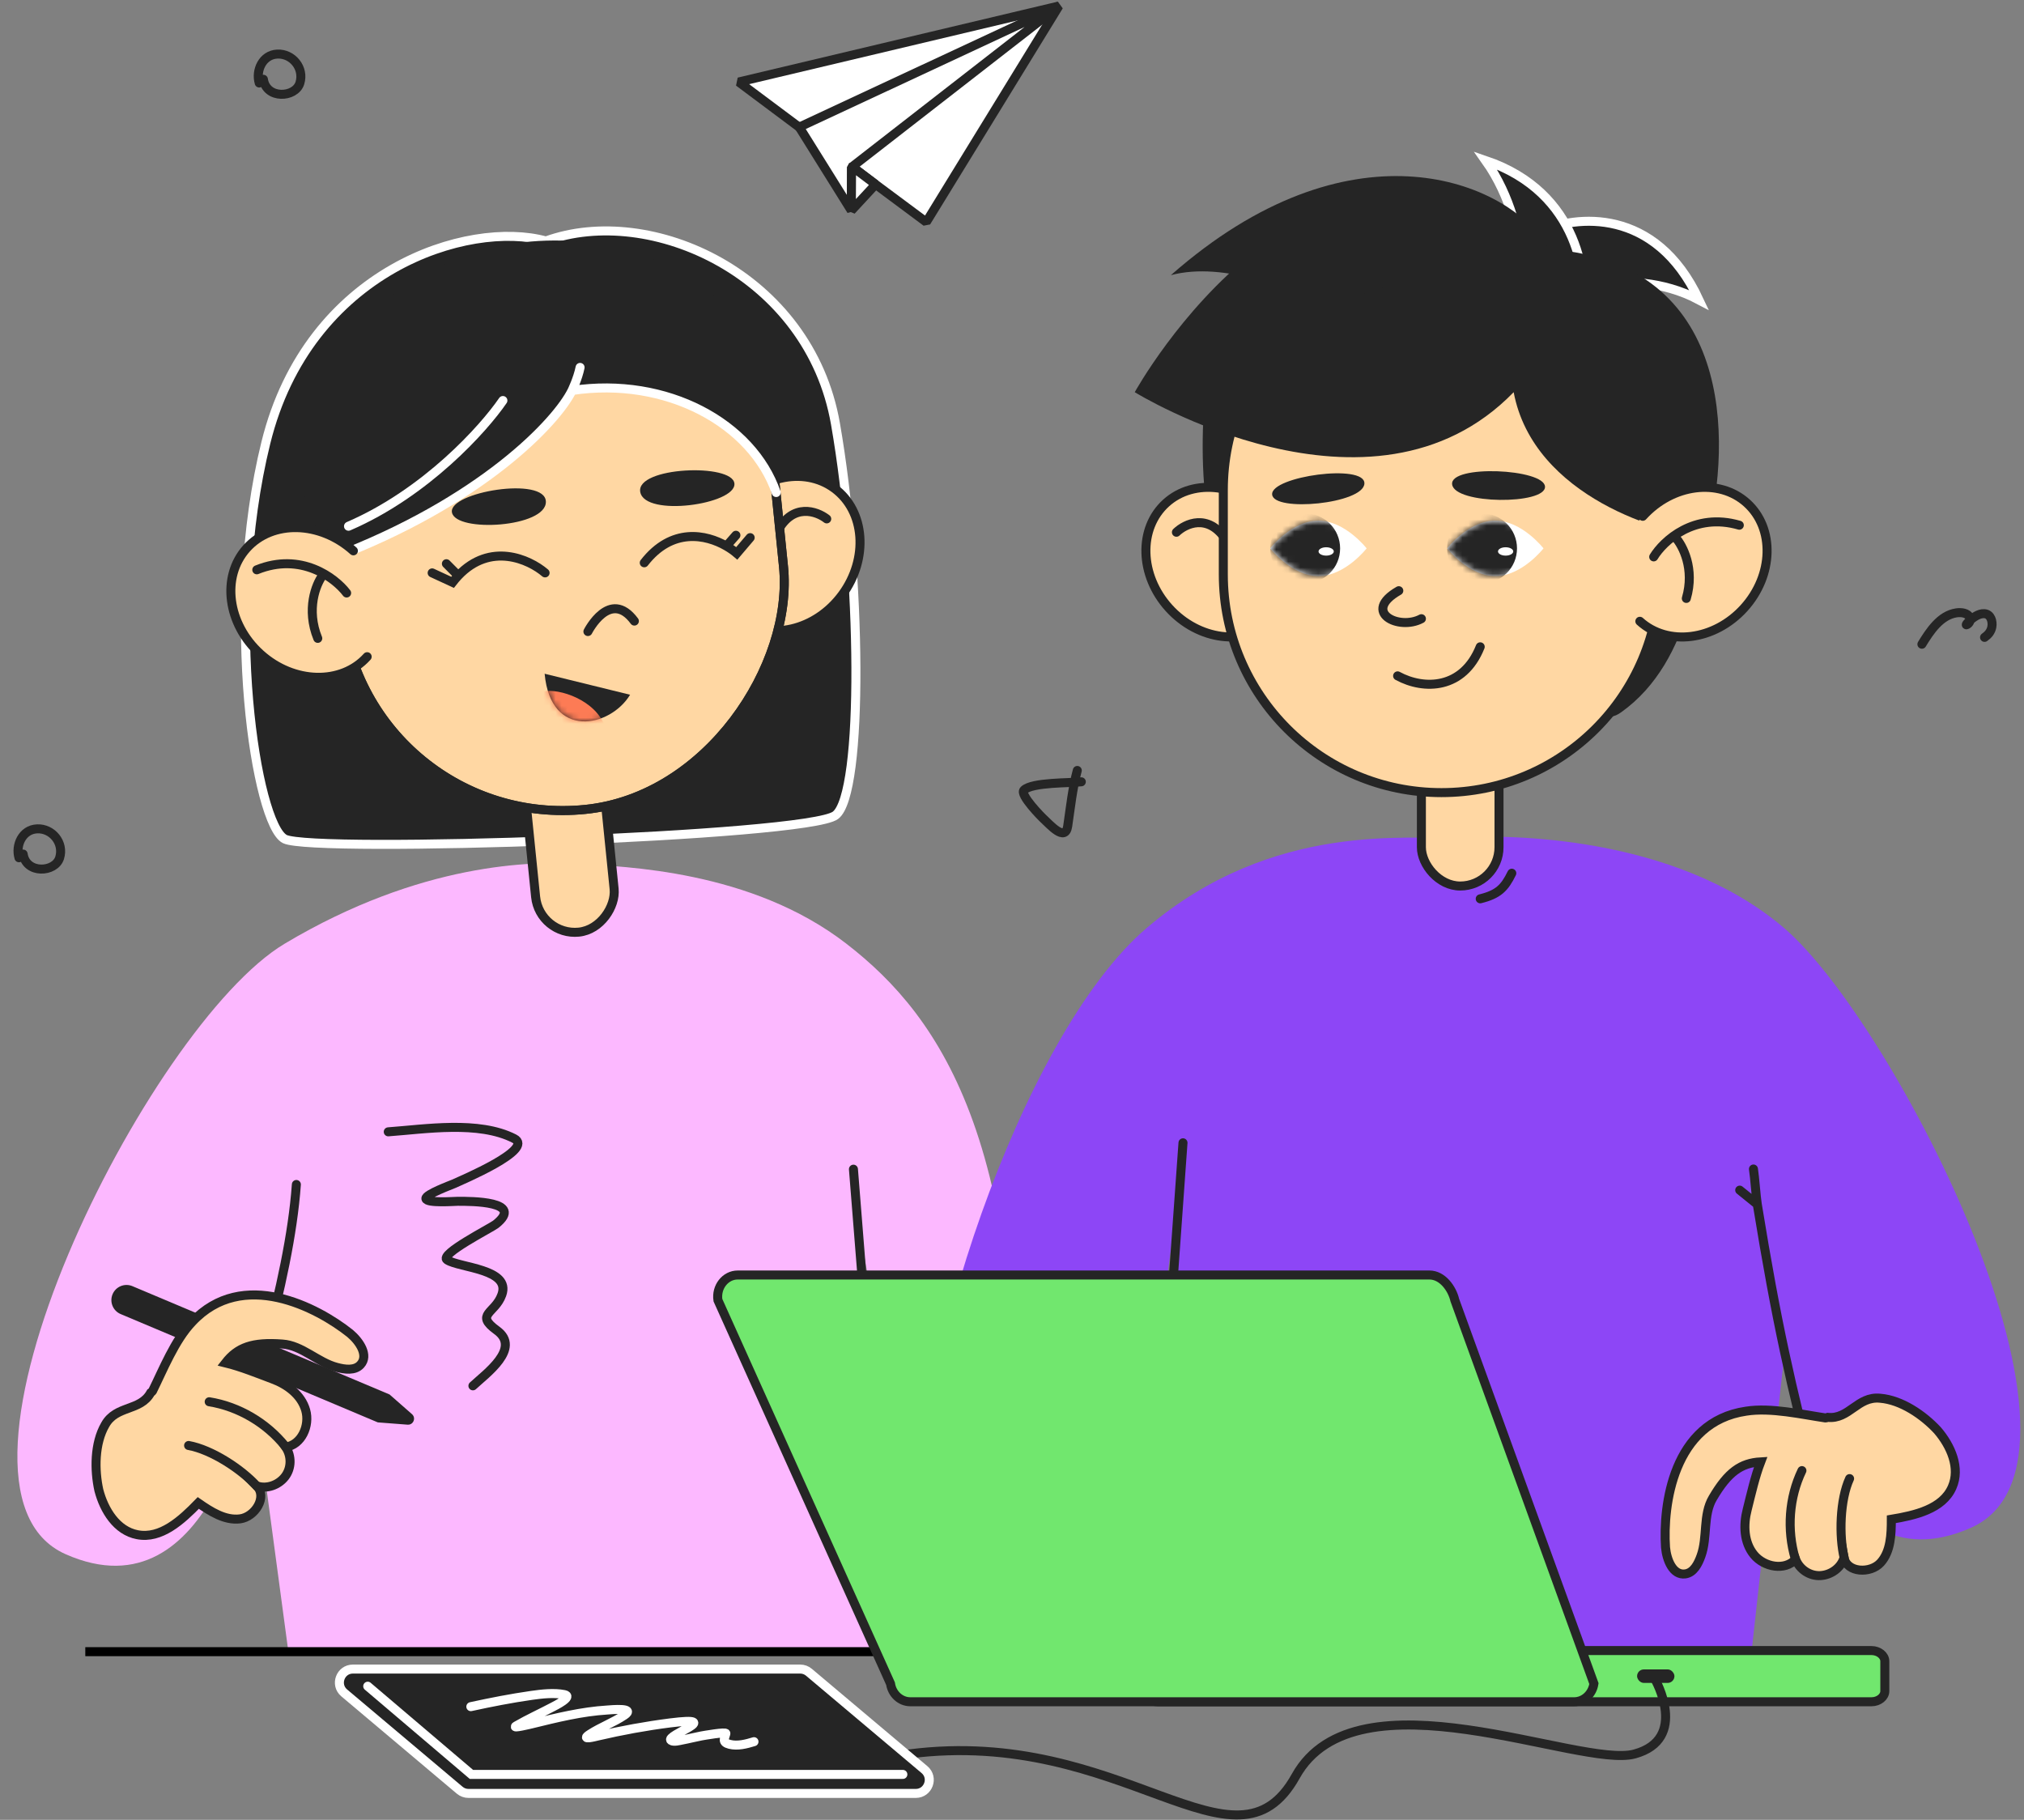 <svg width="337" height="303" viewBox="0 0 337 303" fill="none" xmlns="http://www.w3.org/2000/svg">
<rect x="0" y="0" width="337" height="303" fill="#808080" stroke="none"/>
<path d="M96.349 143.834C103.928 144.307 125.062 144.861 140.918 157.123C156.775 169.386 172.109 191.117 168.674 255.674L151.056 250.341L142.948 203.574L148.768 274.956H48.006L42.006 230.207C42.006 230.207 35.699 269.771 10.906 258.766C-13.886 247.76 24.704 170.672 47.401 157.123C70.097 143.575 88.769 143.36 96.349 143.834Z" fill="#FCB8FF"/>
<path d="M44.266 73.715C51.38 44.868 77.984 36.569 90.893 40.126C108.28 33.804 134.759 45.658 139.104 70.553C143.45 95.448 143.838 132.197 139.101 135.753C134.364 139.309 52.172 142.076 47.429 139.704C42.685 137.333 37.152 102.561 44.266 73.715Z" fill="#FD7B55"/>
<path d="M44.266 73.715C51.38 44.868 77.984 36.569 90.893 40.126C108.28 33.804 134.759 45.658 139.104 70.553C143.45 95.448 143.838 132.197 139.101 135.753C134.364 139.309 52.172 142.076 47.429 139.704C42.685 137.333 37.152 102.561 44.266 73.715Z" fill="#252525" stroke="white" stroke-width="1.5"/>
<rect width="13.136" height="29.555" rx="6.568" transform="matrix(-0.995 0.101 0.101 0.995 99.93 125.129)" fill="#FFD7A3" stroke="#252525" stroke-width="1.5" stroke-linecap="round" stroke-linejoin="round"/>
<ellipse cx="130.919" cy="92.171" rx="11.564" ry="13.496" transform="rotate(36.355 130.919 92.171)" fill="#FFD7A3" stroke="#252525" stroke-width="1.5" stroke-linecap="round" stroke-linejoin="round"/>
<path d="M137.653 86.395C135.992 85.101 132.031 83.696 129.481 88.425" stroke="#252525" stroke-width="1.5" stroke-linecap="round" stroke-linejoin="round"/>
<rect width="73.829" height="88.119" rx="36.915" transform="matrix(-0.995 0.101 0.101 0.995 125.281 43.36)" fill="#FFD7A3" stroke="#252525" stroke-width="1.5" stroke-linecap="round" stroke-linejoin="round"/>
<path d="M104.911 115.676C101.62 121.115 91.687 123.219 90.683 112.177L104.911 115.676Z" fill="#252525"/>
<mask id="mask0_2579_73436" style="mask-type:alpha" maskUnits="userSpaceOnUse" x="90" y="112" width="15" height="9">
<path d="M104.911 115.676C101.62 121.115 91.687 123.219 90.683 112.177L104.911 115.676Z" fill="#252525"/>
</mask>
<g mask="url(#mask0_2579_73436)">
<path d="M90.144 115.264C92.058 114.395 98.368 116 100.452 120.309C103.057 125.696 86.948 118.934 90.144 115.264Z" fill="#FD7B55"/>
</g>
<path d="M90.758 95.387C88.077 93.097 81.643 90.222 76.302 95.848M71.955 95.387L75.35 96.959C75.663 96.556 75.98 96.187 76.302 95.848M76.302 95.848L74.326 93.861" stroke="#252525" stroke-width="1.5" stroke-linecap="round"/>
<path d="M107.269 93.704C111.865 87.789 117.545 88.963 120.95 90.925M124.904 89.516L122.677 92.133C122.208 91.732 121.623 91.313 120.95 90.925M120.95 90.925L122.531 89.121" stroke="#252525" stroke-width="1.5" stroke-linecap="round"/>
<path d="M75.252 85.325C74.599 81.926 90.806 79.234 90.89 83.528C90.974 87.822 75.905 88.725 75.252 85.325Z" fill="#252525"/>
<path d="M122.283 80.531C122.037 77.076 105.82 77.704 106.604 81.927C107.388 86.15 122.529 83.985 122.283 80.531Z" fill="#252525"/>
<path d="M105.625 103.41C101.557 97.925 97.888 105.151 97.888 105.151" stroke="#252525" stroke-width="1.5" stroke-linecap="round" stroke-linejoin="round"/>
<rect width="73.829" height="88.119" rx="36.915" transform="matrix(-0.995 0.101 0.101 0.995 125.281 43.36)" stroke="#252525" stroke-width="1.5" stroke-linecap="round" stroke-linejoin="round"/>
<path d="M54.942 93.077C80.231 83.593 92.742 70.152 95.244 65.016C111.052 62.645 125.278 70.548 129.229 82.007C135.947 61.459 117.373 38.54 89.712 40.121C62.051 41.702 40.321 69.368 54.942 93.077Z" fill="#252525"/>
<path d="M83.733 66.688C80.55 71.339 70.953 82.038 58.027 87.619" stroke="white" stroke-width="1.5" stroke-linecap="round"/>
<path d="M95.252 65.014C92.749 70.151 80.239 83.592 54.949 93.076M95.252 65.014C111.06 62.644 125.285 70.547 129.237 82.006M95.252 65.014C95.252 65.014 96.219 63.011 96.586 61.175" stroke="white" stroke-width="1.5" stroke-linecap="round"/>
<ellipse cx="11.564" cy="13.496" rx="11.564" ry="13.496" transform="matrix(-0.669 0.743 0.743 0.669 48.812 82.685)" fill="#FFD7A3"/>
<path d="M53.695 95.829C52.61 97.299 50.932 101.449 52.909 106.288" stroke="#252525" stroke-width="1.5" stroke-linecap="round"/>
<path d="M61.134 109.339C56.861 114.085 48.906 113.89 43.367 108.903C37.828 103.915 36.802 96.025 41.075 91.279C45.348 86.533 53.303 86.728 58.842 91.715" stroke="#252525" stroke-width="1.5" stroke-linecap="round" stroke-linejoin="round"/>
<path d="M57.714 98.735C55.794 96.205 50.114 91.89 42.757 94.874" stroke="#252525" stroke-width="1.5" stroke-linecap="round" stroke-linejoin="round"/>
<path d="M36.562 251.711C40.869 235.237 48.173 213.758 49.345 197.217" stroke="#252525" stroke-width="1.5" stroke-linecap="round"/>
<path d="M147.875 267.171L142.099 194.669" stroke="#252525" stroke-width="1.5" stroke-linecap="round" stroke-linejoin="round"/>
<path d="M14.203 275.003H257.418" stroke="black" stroke-width="1.5"/>
<path d="M242.723 139.443C235.143 139.917 212.045 136.467 190.906 154.526C169.767 172.584 151.188 229.926 153.565 254.375C155.943 278.824 186.132 274.749 186.132 274.749L196.124 199.183L190.909 274.749H291.671L297.065 225.816C297.065 225.816 303.372 265.381 328.165 254.375C352.958 243.37 315.461 170.241 297.065 154.525C278.67 138.81 250.302 138.969 242.723 139.443Z" fill="#8D46F6"/>
<path d="M291.953 194.641C292.17 196.007 292.382 199.234 292.592 200.519M302.508 247.32C298.201 230.846 295.796 220.192 292.592 200.519M292.592 200.519L289.667 198.158" stroke="#252525" stroke-width="1.5" stroke-linecap="round"/>
<path d="M192.766 274.817H311.602C312.814 274.817 313.825 275.627 313.825 276.598V281.563C313.825 282.535 312.814 283.344 311.602 283.344H192.766C191.553 283.344 190.543 282.535 190.543 281.563V276.598C190.543 275.627 191.553 274.817 192.766 274.817Z" fill="#71E76E" stroke="#252525" stroke-width="1.5" stroke-miterlimit="10" stroke-linecap="round"/>
<path d="M246.461 149.652H246.463C249.465 148.91 250.521 147.846 251.716 145.391" stroke="#252525" stroke-width="1.5" stroke-linecap="round" stroke-linejoin="round"/>
<path d="M190.91 274.833L196.97 190.278" stroke="#252525" stroke-width="1.5" stroke-linecap="round" stroke-linejoin="round"/>
<path d="M262.099 283.343H151.565C149.931 283.343 148.537 282.068 148.272 280.325L119.538 216.489C119.2 214.29 120.769 212.288 122.831 212.288H237.994C240.174 212.288 241.774 214.527 242.234 216.489L265.392 280.325C265.124 282.068 263.733 283.343 262.099 283.343Z" fill="#71E76E" stroke="#252525" stroke-width="1.5"/>
<path d="M201.412 58.895C199.725 69.572 198.586 92.692 207.536 99.757C218.723 108.59 214.131 48.296 201.412 58.895Z" fill="#252525"/>
<rect x="236.664" y="122.777" width="12.924" height="24.745" rx="6.462" fill="#FFD7A3" stroke="#252525" stroke-width="1.5" stroke-linecap="round" stroke-linejoin="round"/>
<path d="M284.086 81.598C283.454 92.627 281.848 110.053 269.983 118.555C259.574 126.013 283.019 71.984 284.086 81.598Z" fill="#252525"/>
<ellipse cx="11.378" cy="13.279" rx="11.378" ry="13.279" transform="matrix(-0.741 0.671 0.671 0.741 202.582 76.122)" fill="#FFD7A3" stroke="#252525" stroke-width="1.5" stroke-linecap="round" stroke-linejoin="round"/>
<path d="M195.875 88.62C197.372 87.188 201.108 85.417 204.076 89.791" stroke="#252525" stroke-width="1.5" stroke-linecap="round" stroke-linejoin="round"/>
<path d="M203.684 81.59C203.684 61.531 219.945 45.27 240.004 45.27C260.064 45.27 276.325 61.531 276.325 81.59V95.65C276.325 115.709 260.064 131.971 240.004 131.971C219.945 131.971 203.684 115.709 203.684 95.65V81.59Z" fill="#FFD7A3" stroke="#252525" stroke-width="1.5" stroke-linecap="round" stroke-linejoin="round"/>
<path d="M232.705 112.532C237.102 114.93 243.631 114.797 246.459 107.693" stroke="#252525" stroke-width="1.5" stroke-linecap="round" stroke-linejoin="round"/>
<path d="M282.902 49.946C275.64 34.37 262.241 35.854 256.449 38.543L267.707 47.25C270.193 46.779 276.712 46.659 282.902 49.946Z" fill="#252525" stroke="white" stroke-width="1.5"/>
<path d="M247.35 26.717C263.038 32.049 264.611 46.574 263.437 53.169L253.1 42.51C252.985 39.785 251.674 32.811 247.35 26.717Z" fill="#252525" stroke="white" stroke-width="1.5"/>
<path d="M252.029 65.299C255.325 82.805 277.177 89.069 284.279 89.388C288.359 73.113 288.516 44.119 258.385 41.502C218.952 10.885 188.937 65.299 188.937 65.299C188.937 65.299 228.368 89.662 252.029 65.299Z" fill="#252525"/>
<path d="M194.953 45.814C224.72 19.635 249.899 30.201 256.53 39.59L220.257 51.124C215.552 48.36 203.904 43.428 194.953 45.814Z" fill="#252525"/>
<path d="M227.547 91.305C227.547 91.305 223.952 95.922 219.518 95.922C215.083 95.922 211.488 91.305 211.488 91.305C211.488 91.305 215.083 86.688 219.518 86.688C223.952 86.688 227.547 91.305 227.547 91.305Z" fill="white"/>
<mask id="mask1_2579_73436" style="mask-type:alpha" maskUnits="userSpaceOnUse" x="211" y="86" width="17" height="10">
<path d="M227.547 91.305C227.547 91.305 223.952 95.922 219.518 95.922C215.083 95.922 211.488 91.305 211.488 91.305C211.488 91.305 215.083 86.688 219.518 86.688C223.952 86.688 227.547 91.305 227.547 91.305Z" fill="white"/>
</mask>
<g mask="url(#mask1_2579_73436)">
<circle cx="217.31" cy="91.305" r="5.821" fill="#252525"/>
<ellipse cx="1.269" cy="0.696" rx="1.269" ry="0.696" transform="matrix(-1 0 0 1 222.078 91.119)" fill="white"/>
</g>
<path d="M256.996 91.305C256.996 91.305 253.401 95.922 248.967 95.922C244.532 95.922 240.938 91.305 240.938 91.305C240.938 91.305 244.532 86.688 248.967 86.688C253.401 86.688 256.996 91.305 256.996 91.305Z" fill="white"/>
<mask id="mask2_2579_73436" style="mask-type:alpha" maskUnits="userSpaceOnUse" x="240" y="86" width="17" height="10">
<path d="M257 91.305C257 91.305 253.405 95.922 248.971 95.922C244.536 95.922 240.941 91.305 240.941 91.305C240.941 91.305 244.536 86.688 248.971 86.688C253.405 86.688 257 91.305 257 91.305Z" fill="white"/>
</mask>
<g mask="url(#mask2_2579_73436)">
<circle cx="246.763" cy="91.305" r="5.821" fill="#252525"/>
<ellipse cx="1.269" cy="0.696" rx="1.269" ry="0.696" transform="matrix(-1 0 0 1 251.957 91.119)" fill="white"/>
</g>
<path d="M257.248 81.041C257.178 78.031 241.341 77.315 241.784 80.659C242.227 84.002 257.319 84.051 257.248 81.041Z" fill="#252525"/>
<path d="M211.814 82.322C211.605 79.318 227.307 77.137 227.176 80.508C227.045 83.878 212.023 85.326 211.814 82.322Z" fill="#252525"/>
<path d="M232.903 98.352C226.658 101.92 232.903 105.043 236.668 103.015" stroke="#252525" stroke-width="1.5" stroke-linecap="round" stroke-linejoin="round"/>
<ellipse cx="281.953" cy="93.602" rx="11.378" ry="13.279" transform="rotate(42.178 281.953 93.602)" fill="#FFD7A3"/>
<path d="M278.961 89.48C280.17 90.81 282.226 94.705 280.775 99.639" stroke="#252525" stroke-width="1.5" stroke-linecap="round"/>
<path d="M273.038 103.442C277.694 107.661 285.461 106.676 290.385 101.241C295.309 95.806 295.526 87.981 290.869 83.761C286.212 79.542 278.446 80.528 273.522 85.962" stroke="#252525" stroke-width="1.5" stroke-linecap="round" stroke-linejoin="round"/>
<path d="M275.344 92.721C276.971 90.052 282.1 85.261 289.599 87.448" stroke="#252525" stroke-width="1.5" stroke-linecap="round" stroke-linejoin="round"/>
<path d="M303.941 236.087C300.097 235.524 294.847 234.305 290.721 234.962C278.533 236.743 276.845 250.712 277.314 257.649C277.502 259.712 278.533 262.337 280.596 262.056C282.002 261.868 282.752 260.368 283.221 259.056C284.346 255.962 283.502 252.212 285.19 249.399C287.721 245.087 289.877 243.587 293.159 243.399C292.221 245.837 291.565 248.743 290.909 251.368C290.252 253.899 290.346 256.806 292.034 258.868C293.721 260.931 297.19 261.587 298.972 259.618C299.628 261.306 301.316 262.431 303.097 262.337C304.878 262.243 306.566 261.024 307.035 259.337C307.503 261.868 311.441 262.056 313.129 260.181C314.816 258.306 314.91 255.493 314.91 252.962C318.848 252.306 323.442 251.274 325.036 247.618C326.442 244.431 324.848 240.774 322.598 238.149C320.254 235.618 316.598 233.087 313.035 232.805C309.285 232.43 307.879 236.368 304.316 235.993C304.035 236.087 304.035 236.087 303.941 236.087Z" fill="#FFD7A3" stroke="#252525" stroke-width="1.5" stroke-miterlimit="10"/>
<path d="M300.024 244.856C297.868 249.356 297.493 254.7 298.899 259.481L300.024 244.856Z" fill="#FFD7A3"/>
<path d="M300.024 244.856C297.868 249.356 297.493 254.7 298.899 259.481" stroke="#252525" stroke-width="1.5" stroke-miterlimit="10" stroke-linecap="round"/>
<path d="M307.96 246.187C306.353 249.69 306.169 255.705 307.078 259.482" stroke="#252525" stroke-width="1.5" stroke-miterlimit="10" stroke-linecap="round"/>
<path d="M22.046 214.145C20.763 213.605 19.285 214.207 18.744 215.49C18.204 216.773 18.806 218.251 20.089 218.792L62.903 236.826L67.861 237.208C68.819 237.282 69.319 236.093 68.597 235.459L64.86 232.179L22.046 214.145Z" fill="#252525"/>
<path d="M25.39 231.619C27.116 228.139 29.104 223.129 31.992 220.111C40.396 211.106 52.84 217.672 58.276 222.008C59.865 223.336 61.436 225.679 60.03 227.214C59.075 228.263 57.415 228.026 56.069 227.664C52.885 226.827 50.283 223.998 47.01 223.784C42.024 223.41 39.563 224.328 37.54 226.919C40.078 227.536 42.841 228.652 45.372 229.607C47.827 230.509 50.163 232.24 50.897 234.802C51.632 237.364 50.196 240.589 47.563 240.933C48.577 242.433 48.541 244.461 47.45 245.872C46.358 247.283 44.395 247.976 42.741 247.401C44.555 249.227 42.467 252.571 39.965 252.891C37.463 253.211 35.097 251.686 33.016 250.245C30.235 253.109 26.771 256.298 22.858 255.526C19.437 254.868 17.339 251.475 16.462 248.131C15.716 244.763 15.717 240.316 17.514 237.227C19.341 233.93 23.379 235.016 25.099 231.874C25.336 231.696 25.336 231.696 25.39 231.619Z" fill="#FFD7A3" stroke="#252525" stroke-width="1.5" stroke-miterlimit="10"/>
<path d="M34.831 233.393C39.758 234.183 44.364 236.917 47.494 240.796L34.831 233.393Z" fill="#FFD7A3"/>
<path d="M34.831 233.393C39.758 234.183 44.364 236.917 47.494 240.796" stroke="#252525" stroke-width="1.5" stroke-miterlimit="10" stroke-linecap="round"/>
<path d="M31.401 240.675C35.196 241.348 40.246 244.622 42.833 247.52" stroke="#252525" stroke-width="1.5" stroke-miterlimit="10" stroke-linecap="round"/>
<path d="M151.297 292.039C187.126 287.373 205.624 313.94 215.736 295.739C225.847 277.538 263.059 294.525 272.159 292.039C281.26 289.552 275.575 279.624 275.575 279.624" stroke="#252525" stroke-width="1.5" stroke-linecap="round"/>
<path d="M57.314 281.87C55.709 280.518 56.665 277.899 58.763 277.899H133.238C133.768 277.899 134.282 278.087 134.687 278.429L153.922 294.635C155.527 295.987 154.571 298.606 152.472 298.606H77.998C77.468 298.606 76.954 298.418 76.548 298.077L57.314 281.87Z" fill="#252525" stroke="white" stroke-width="1.5"/>
<path d="M61.227 280.754L78.494 295.44H150.328" stroke="white" stroke-width="1.5" stroke-linecap="round"/>
<path d="M78.394 284.157C81.736 283.429 85.106 282.768 88.493 282.284C90.203 282.04 92.24 281.806 93.957 282.149C95.549 282.468 92.316 284.056 92.058 284.193C90.035 285.264 87.926 286.214 85.946 287.361C85.047 287.881 88.441 287.05 88.493 287.037C92.669 286.014 96.84 284.976 101.148 284.715C101.692 284.681 105.921 284.261 103.974 285.57C102.153 286.794 100.058 287.553 98.214 288.747C96.542 289.83 99.037 289.161 99.582 289.035C103.544 288.114 107.543 287.379 111.58 286.866C120.909 285.68 110.618 288.971 111.733 289.782C112.147 290.083 113.17 289.793 113.569 289.719C114.642 289.518 115.7 289.238 116.773 289.035C117.095 288.974 120.949 288.298 120.859 288.639C120.632 289.507 120.168 290.097 121.48 290.43C122.809 290.767 124.27 290.379 125.54 289.989" stroke="white" stroke-width="1.5" stroke-linecap="round"/>
<path d="M64.644 188.449C70.825 188.001 79.698 186.549 85.61 189.573C89.104 191.361 76.853 196.498 75.549 197.104C75.203 197.265 70.801 198.868 70.91 199.574C71.034 200.378 75.71 200.016 76.232 200.016C78.433 200.016 87.394 199.981 82.558 203.832C81.782 204.449 73.034 208.868 74.445 209.776C76.521 211.113 85.096 211.251 83.562 215.56C82.435 218.723 78.972 218.788 82.718 221.504C86.836 224.489 80.929 228.701 78.742 230.742" stroke="#252525" stroke-width="1.5" stroke-linecap="round"/>
<rect x="272.578" y="277.956" width="6.218" height="2.251" rx="1.126" fill="#252525"/>
<path d="M176.31 1L154.227 36.977L145.791 30.703L141.892 27.761L133.102 21.204L123 13.654L176.31 1Z" fill="white" stroke="#252525" stroke-width="1.5" stroke-miterlimit="10" stroke-linejoin="bevel"/>
<path d="M176.31 1L141.892 27.761L141.786 27.832L141.75 35.063L133.102 21.204L133.066 21.168L176.31 1Z" fill="white" stroke="#252525" stroke-width="1.5" stroke-miterlimit="10" stroke-linejoin="bevel"/>
<path d="M145.791 30.702L141.75 35.062L141.785 27.831L141.892 27.76L145.791 30.702Z" fill="white" stroke="#252525" stroke-width="1.5" stroke-miterlimit="10" stroke-linejoin="bevel"/>
<path d="M145.793 30.667V30.703" stroke="#252525" stroke-width="1.5" stroke-miterlimit="10" stroke-linejoin="bevel"/>
<path d="M43.856 13.203C44.343 16.558 49.177 16.307 49.934 13.817C50.692 11.327 48.679 8.895 46.185 9.003C43.691 9.112 42.555 11.761 43.16 13.818" stroke="#252525" stroke-width="1.5" stroke-linecap="round"/>
<path d="M3.856 142.203C4.343 145.558 9.177 145.307 9.934 142.817C10.692 140.327 8.679 137.895 6.185 138.003C3.691 138.112 2.555 140.761 3.16 142.818" stroke="#252525" stroke-width="1.5" stroke-linecap="round"/>
<path d="M180.04 130.17C178.284 130.392 171.858 130.215 170.491 131.549C169.724 132.297 173.432 136.055 173.851 136.428C174.749 137.229 177.367 140.275 177.773 137.564C178.234 134.482 178.555 131.288 179.37 128.282" stroke="#252525" stroke-width="1.5" stroke-linecap="round"/>
<path d="M320 107.264C321.308 105.123 323.05 102.44 325.751 102.039C326.505 101.927 327.637 102.016 327.978 102.845C328.154 103.272 327.922 103.773 327.535 103.986C327.095 104.227 327.786 103.487 327.815 103.461C328.483 102.852 329.434 102.115 330.396 102.175C331.482 102.242 331.812 103.479 331.646 104.375C331.5 105.164 331.05 105.682 330.432 106.123" stroke="#252525" stroke-width="1.5" stroke-linecap="round"/>
</svg>
